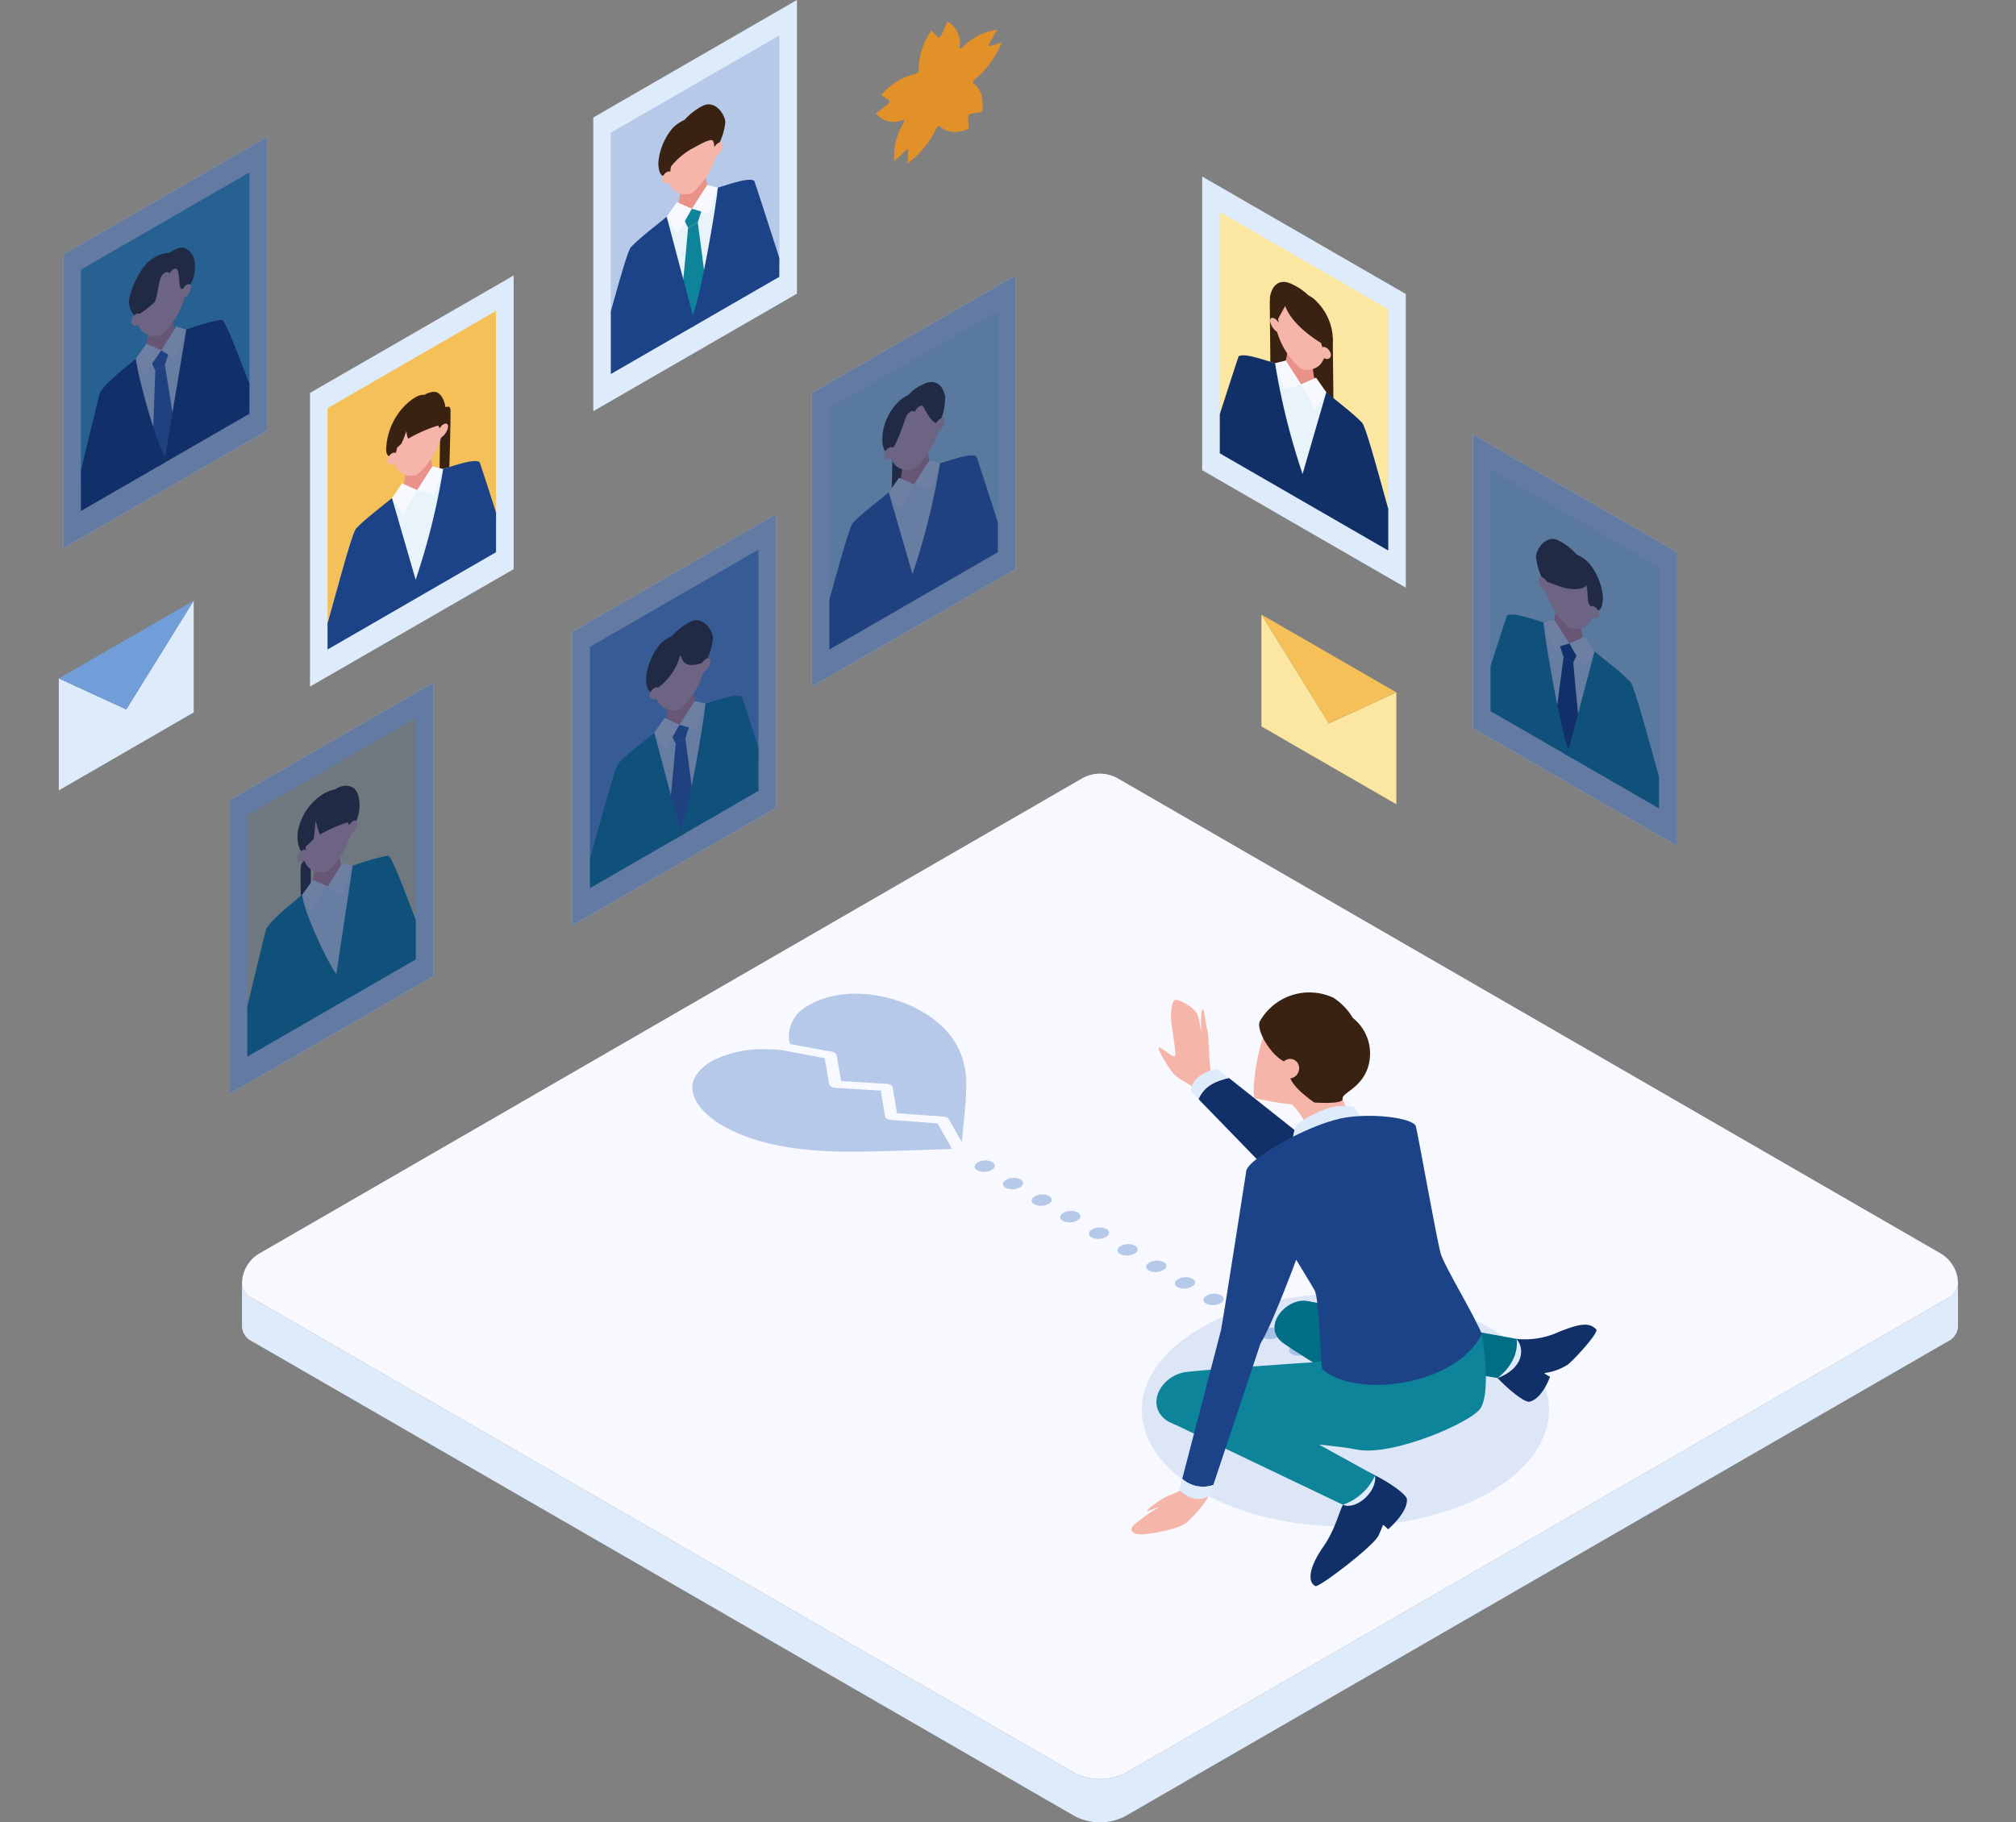 <svg xmlns="http://www.w3.org/2000/svg" xmlns:xlink="http://www.w3.org/1999/xlink" width="240" height="217" viewBox="0 0 240 217">
  <rect x="0" y="0" width="240" height="217" fill="#808080" stroke="none"/>
  <defs>
    <clipPath id="clip-path">
      <rect id="長方形_41" data-name="長方形 41" width="240" height="217" transform="translate(368.846 1761.231)" fill="#fff"/>
    </clipPath>
    <clipPath id="clip-path-2">
      <path id="パス_25470" data-name="パス 25470" d="M187.219,97.915,167.16,86.337V57.6l20.059,11.578Z" transform="translate(-167.16 -57.6)" fill="none"/>
    </clipPath>
    <clipPath id="clip-path-3">
      <path id="パス_25485" data-name="パス 25485" d="M219.789,128.945,199.73,117.357V88.62l20.059,11.588Z" transform="translate(-199.73 -88.62)" fill="#c8e8ef"/>
    </clipPath>
    <clipPath id="clip-path-4">
      <path id="パス_25498" data-name="パス 25498" d="M120.19,109.825l20.059-11.588V69.5L120.19,81.088Z" transform="translate(-120.19 -69.5)" fill="none"/>
    </clipPath>
    <clipPath id="clip-path-5">
      <path id="パス_25512" data-name="パス 25512" d="M93.9,76.675,113.959,65.1V36.36L93.9,47.938Z" transform="translate(-93.9 -36.36)" fill="none"/>
    </clipPath>
    <clipPath id="clip-path-6">
      <path id="パス_25525" data-name="パス 25525" d="M50.17,158.815l20.059-11.578V118.5L50.17,130.078Z" transform="translate(-50.17 -118.5)" fill="none"/>
    </clipPath>
    <clipPath id="clip-path-7">
      <path id="パス_25539" data-name="パス 25539" d="M91.39,138.545l20.059-11.588V98.23L91.39,109.808Z" transform="translate(-91.39 -98.23)" fill="none"/>
    </clipPath>
    <clipPath id="clip-path-8">
      <path id="パス_25553" data-name="パス 25553" d="M30.15,93.155,50.209,81.577V52.84L30.15,64.418Z" transform="translate(-30.15 -52.84)" fill="none"/>
    </clipPath>
    <clipPath id="clip-path-9">
      <path id="パス_25566" data-name="パス 25566" d="M59.82,109.825,79.879,98.237V69.5L59.82,81.088Z" transform="translate(-59.82 -69.5)" fill="none"/>
    </clipPath>
  </defs>
  <g id="support_2" transform="translate(-368.846 -1761.231)" clip-path="url(#clip-path)">
    <g id="service_4_2Offer_decline_rate" data-name="service_4_2Offer decline rate" transform="translate(348.356 1729.141)">
      <g id="グループ_2964" data-name="グループ 2964" transform="translate(49.3 124.214)">
        <g id="LINE" transform="translate(0 60.745)">
          <path id="パス_25456" data-name="パス 25456" d="M253.816,186.57v5.156a2.1,2.1,0,0,1-1.217,1.712l-97.947,56.544a6.522,6.522,0,0,1-5.957,0L50.747,193.438a2.079,2.079,0,0,1-1.217-1.712V186.57a2.1,2.1,0,0,0,1.217,1.712l97.947,56.574a6.707,6.707,0,0,0,5.957,0L252.6,188.282A2.079,2.079,0,0,0,253.816,186.57Z" transform="translate(-49.53 -186.57)" fill="#deebfb"/>
        </g>
        <g id="LINE-2" data-name="LINE">
          <path id="パス_25457" data-name="パス 25457" d="M253.816,185.93a2.1,2.1,0,0,1-1.217,1.712l-97.947,56.574a6.707,6.707,0,0,1-5.957,0L50.747,187.642a2.079,2.079,0,0,1-1.217-1.712,4.189,4.189,0,0,1,2.088-3.622l97.947-56.574a4.281,4.281,0,0,1,4.2,0l97.967,56.574A4.177,4.177,0,0,1,253.816,185.93Z" transform="translate(-49.53 -125.185)" fill="#f7f9fe"/>
        </g>
      </g>
      <g id="グループ_2967" data-name="グループ 2967" transform="translate(163.605 53.108)">
        <path id="パス_25458" data-name="パス 25458" d="M165.04,53.33V88.3l24.244,13.992V67.322Z" transform="translate(-165.04 -53.33)" fill="#deebfb"/>
        <g id="グループ_2966" data-name="グループ 2966" transform="translate(2.098 4.225)" clip-path="url(#clip-path-2)">
          <path id="パス_25459" data-name="パス 25459" d="M187.219,97.4,167.16,85.813V57.6l20.059,11.578Z" transform="translate(-167.16 -57.6)" fill="#fbe7a1"/>
          <g id="グループ_2965" data-name="グループ 2965" transform="translate(-2.098 8.335)">
            <path id="パス_25460" data-name="パス 25460" d="M173.17,68.24l.1,10.143,7.5,3.493-.1-9.154Z" transform="translate(-165.125 -66.046)" fill="#392211"/>
            <path id="パス_25461" data-name="パス 25461" d="M178.255,75.656a13.13,13.13,0,0,0,.455,2.791c.208.653-1.178,1.653-1.178,1.653l-2.622-4.136a6.023,6.023,0,0,0,.406-2.306c-.049-1.227,2.939,2,2.939,2Z" transform="translate(-165.143 -66.099)" fill="#ea918a"/>
            <path id="パス_25462" data-name="パス 25462" d="M165.04,88.412l24.818,14c-2.593-8.53-5.116-18.851-5.789-19.544-1.108-1.158-2.87-2.088-4.255-3.612-1.039-1.148-1.583-.218-3-.95-.98-.5-2.256-2.266-3.1-2.513-1.237-.366-2.741-.693-3.5-.267C169.829,75.746,167.336,83.494,165.04,88.412Z" transform="translate(-165.04 -66.12)" fill="#e9f4fa"/>
            <path id="パス_25463" data-name="パス 25463" d="M173.72,70.4a9.513,9.513,0,0,0,.811,2.85,9.029,9.029,0,0,0,2.345,3.107,2.165,2.165,0,0,0,2.306-.485,3.378,3.378,0,0,0,.752-1.969,6.308,6.308,0,0,0-3.137-6.017s-3.266-2.147-3.068,2.514Z" transform="translate(-165.131 -66.037)" fill="#f5b5a9"/>
            <path id="パス_25464" data-name="パス 25464" d="M175.087,75.47l1.821,2.84-2.019.594-1.079-3.117Z" transform="translate(-165.131 -66.121)" fill="#f7f9fe"/>
            <path id="パス_25465" data-name="パス 25465" d="M178.721,77.53l-1.781.8,1.672,2.949,1.326-2.009Z" transform="translate(-165.164 -66.143)" fill="#f7f9fe"/>
            <path id="パス_25466" data-name="パス 25466" d="M165.04,88.407l24.818,14c-2.593-8.53-5.126-18.851-5.789-19.544-1.118-1.158-2.731-2.345-4.255-3.612l-2.82,9.727a82.071,82.071,0,0,1-3.275-13.191c-1.237-.366-3.7-1.257-4.334-.821C169.087,75.741,165.04,88.407,165.04,88.407Z" transform="translate(-165.04 -66.115)" fill="#113068"/>
            <path id="パス_25467" data-name="パス 25467" d="M173.19,67.861a7.7,7.7,0,0,0,.534,2.741l.495.257-.049-.455.841-1.534s.554,2.137,4.265,4.413l.158.515.851.5s.544-.515.346-2.157a6.572,6.572,0,0,0-1.781-3.691,3.468,3.468,0,0,0-1.089-.841,6.686,6.686,0,0,0-1.89-1.3c-1.455-.752-2.424,0-2.682,1.544Z" transform="translate(-165.125 -66.023)" fill="#392211"/>
            <path id="パス_25468" data-name="パス 25468" d="M174.219,70.9c-.435-.732-1.138-.742-.99-.059s.792,1.316,1.158,1.247l-.168-1.178Z" transform="translate(-165.125 -66.068)" fill="#f5b5a9"/>
            <path id="パス_25469" data-name="パス 25469" d="M179.5,73.88c.426-.237,1.138.544,1,1.049s-.782.435-1.138-.049l.148-1Z" transform="translate(-165.189 -66.104)" fill="#f5b5a9"/>
          </g>
        </g>
      </g>
      <g id="グループ_2971" data-name="グループ 2971" transform="translate(195.825 83.815)">
        <path id="パス_25471" data-name="パス 25471" d="M197.6,84.36v34.971l24.244,13.983V98.343Z" transform="translate(-197.6 -84.36)" fill="#deebfb"/>
        <g id="グループ_2970" data-name="グループ 2970" transform="translate(2.108 4.216)">
          <path id="パス_25472" data-name="パス 25472" d="M219.789,128.945,199.73,117.357V88.62l20.059,11.588Z" transform="translate(-199.73 -88.62)" fill="#c8e8ef"/>
          <g id="グループ_2969" data-name="グループ 2969" clip-path="url(#clip-path-3)">
            <path id="パス_25473" data-name="パス 25473" d="M219.789,128.42,199.73,116.842V88.62l20.059,11.588Z" transform="translate(-199.73 -88.62)" fill="#c8e8ef"/>
            <g id="グループ_2968" data-name="グループ 2968" transform="translate(-2.385 8.24)">
              <path id="パス_25474" data-name="パス 25474" d="M210.535,106.836a13.13,13.13,0,0,0,.455,2.791c.208.653-1.178,1.653-1.178,1.653l-2.622-4.136a6.022,6.022,0,0,0,.406-2.306c-.049-1.227,2.939,2,2.939,2Z" transform="translate(-197.423 -97.026)" fill="#ea918a"/>
              <path id="パス_25475" data-name="パス 25475" d="M197.32,119.592l24.818,14c-2.593-8.53-5.116-18.851-5.789-19.544-1.108-1.158-2.87-2.088-4.255-3.612-1.039-1.148-1.583-.218-3-.95-.98-.5-2.256-2.266-3.1-2.513-1.237-.366-2.741-.693-3.5-.267C202.109,106.926,199.616,114.674,197.32,119.592Z" transform="translate(-197.32 -97.046)" fill="#e9f4fa"/>
              <path id="パス_25476" data-name="パス 25476" d="M206.01,101.588a9.513,9.513,0,0,0,.811,2.85,9.029,9.029,0,0,0,2.345,3.107,2.165,2.165,0,0,0,2.306-.485,3.377,3.377,0,0,0,.752-1.969,6.308,6.308,0,0,0-3.137-6.017s-3.266-2.147-3.068,2.514Z" transform="translate(-197.411 -96.964)" fill="#f5b5a9"/>
              <path id="パス_25477" data-name="パス 25477" d="M208.307,102.689c-.346-.119-1.8-.653-1.8-.653l-.5-.257a7.7,7.7,0,0,1-.811-2.692c.04-.99,1.247-2.7,2.7-1.959a7.5,7.5,0,0,1,2.157,1.672,4.717,4.717,0,0,1,1.4.96,7.305,7.305,0,0,1,1.712,4.077c.02,1.544-.574,1.643-.574,1.643l-.851-.5a1.5,1.5,0,0,1-.267-.376c-.188-.4-.059-1.415-.3-2.147-.277.544-1.831.584-2.84.228Z" transform="translate(-197.402 -96.947)" fill="#392211"/>
              <path id="パス_25478" data-name="パス 25478" d="M206.509,102.084c-.435-.732-1.138-.742-.99-.059s.792,1.316,1.158,1.247l-.168-1.178Z" transform="translate(-197.405 -96.994)" fill="#f5b5a9"/>
              <path id="パス_25479" data-name="パス 25479" d="M211.779,105.06c.426-.237,1.138.544,1,1.049s-.782.435-1.138-.049l.148-1Z" transform="translate(-197.469 -97.031)" fill="#f5b5a9"/>
              <path id="パス_25480" data-name="パス 25480" d="M210.089,110.9l-.426.881-1.158-.653-.455-1.425a.9.9,0,0,1,1.158-.188,2.256,2.256,0,0,1,.881,1.385Z" transform="translate(-197.432 -97.077)" fill="#113068"/>
              <path id="パス_25481" data-name="パス 25481" d="M207.51,118.681a21.962,21.962,0,0,0,1.564,5.166,6.3,6.3,0,0,0,1.474-3.454c-.267-1.385-.881-8.589-.881-8.589l-1.158-.653-.99,7.531Z" transform="translate(-197.426 -97.095)" fill="#113068"/>
              <path id="パス_25482" data-name="パス 25482" d="M207.367,106.66l1.821,2.83-2.019.594-1.069-3.107Z" transform="translate(-197.412 -97.048)" fill="#f7f9fe"/>
              <path id="パス_25483" data-name="パス 25483" d="M211.011,108.71l-1.791.8,1.672,2.959,1.326-2.009Z" transform="translate(-197.444 -97.069)" fill="#f7f9fe"/>
              <path id="パス_25484" data-name="パス 25484" d="M197.32,119.587l24.818,14c-2.593-8.53-5.126-18.851-5.789-19.544-1.118-1.158-2.731-2.345-4.255-3.612L209,122.11c-.96-2.157-2.8-12.973-2.989-15.14-1.237-.366-3.7-1.257-4.334-.821-.3.772-4.344,13.438-4.344,13.438Z" transform="translate(-197.32 -97.042)" fill="#0e849b"/>
            </g>
          </g>
        </g>
      </g>
      <g id="グループ_2974" data-name="グループ 2974" transform="translate(117.135 64.894)">
        <path id="パス_25486" data-name="パス 25486" d="M118.08,79.223v34.971l24.244-13.983V65.24Z" transform="translate(-118.08 -65.24)" fill="#deebfb"/>
        <g id="グループ_2973" data-name="グループ 2973" transform="translate(2.088 4.216)" clip-path="url(#clip-path-4)">
          <path id="パス_25487" data-name="パス 25487" d="M120.19,109.3l20.059-11.578V69.5L120.19,81.088Z" transform="translate(-120.19 -69.5)" fill="#c8e8ef"/>
          <g id="グループ_2972" data-name="グループ 2972" transform="translate(-2.969 8.483)">
            <path id="パス_25488" data-name="パス 25488" d="M128.679,83.417c.435,0,1.217-.653,1.257.208s-.158,7.63-.346,8.312-1.949,1.1-1.949,1.1.257-9.045.089-9.084S128.679,83.417,128.679,83.417Z" transform="translate(-117.299 -78.126)" fill="#392211"/>
            <path id="パス_25489" data-name="パス 25489" d="M129.015,87.7a13.131,13.131,0,0,1-.455,2.791c-.208.653,1.178,1.653,1.178,1.653L132.36,88a6.022,6.022,0,0,1-.406-2.306c.049-1.227-2.939,2-2.939,2Z" transform="translate(-117.308 -78.149)" fill="#ea918a"/>
            <path id="パス_25490" data-name="パス 25490" d="M142.008,100.452l-24.818,14c2.593-8.53,5.116-18.851,5.789-19.544,1.108-1.158,2.87-2.088,4.255-3.612,1.039-1.148,1.583-.218,3-.95.98-.5,2.256-2.266,3.1-2.514,1.237-.366,2.741-.693,3.5-.267C137.219,87.786,139.713,95.534,142.008,100.452Z" transform="translate(-117.19 -78.17)" fill="#e9f4fa"/>
            <path id="パス_25491" data-name="パス 25491" d="M133.514,82.448a9.513,9.513,0,0,1-.811,2.85,9.029,9.029,0,0,1-2.345,3.107,2.165,2.165,0,0,1-2.306-.485,3.377,3.377,0,0,1-.752-1.969,6.308,6.308,0,0,1,3.137-6.017s3.266-2.147,3.068,2.514Z" transform="translate(-117.295 -78.087)" fill="#f5b5a9"/>
            <path id="パス_25492" data-name="パス 25492" d="M132.191,87.52l-1.821,2.83,2.019.594,1.079-3.107Z" transform="translate(-117.327 -78.171)" fill="#f7f9fe"/>
            <path id="パス_25493" data-name="パス 25493" d="M128.557,89.58l1.781.792-1.672,2.959-1.326-2.009Z" transform="translate(-117.296 -78.193)" fill="#f7f9fe"/>
            <path id="パス_25494" data-name="パス 25494" d="M142.008,100.447l-24.818,14c2.593-8.53,5.126-18.851,5.789-19.544,1.118-1.158,2.731-2.345,4.255-3.612l2.82,9.727A82.073,82.073,0,0,0,133.33,87.83c1.237-.366,3.7-1.257,4.334-.821C137.961,87.781,142.008,100.447,142.008,100.447Z" transform="translate(-117.19 -78.165)" fill="#385da4"/>
            <path id="パス_25495" data-name="パス 25495" d="M134.041,79.911a7.7,7.7,0,0,1-.534,2.741l-.495.257s-.5.218-1.534-1.86c-.238-.475-.97.188-1.049.594-.109-.257-.792-.208-1.128.8-1.217,3.553-1.5,3.414-1.5,3.414l-.851.5s-.544-.515-.346-2.157a6.572,6.572,0,0,1,1.781-3.691,4.322,4.322,0,0,1,1.3-.92,4.579,4.579,0,0,1,1.692-1.227c1.455-.752,2.424,0,2.682,1.544Z" transform="translate(-117.288 -78.073)" fill="#392211"/>
            <path id="パス_25496" data-name="パス 25496" d="M133.078,82.944c.435-.732,1.138-.742.99-.059s-.792,1.316-1.158,1.247l.168-1.178Z" transform="translate(-117.354 -78.118)" fill="#f5b5a9"/>
            <path id="パス_25497" data-name="パス 25497" d="M127.8,85.93c-.426-.237-1.138.544-1,1.049s.782.435,1.138-.049l-.148-1Z" transform="translate(-117.29 -78.154)" fill="#f5b5a9"/>
          </g>
        </g>
      </g>
      <g id="グループ_2977" data-name="グループ 2977" transform="translate(91.119 32.09)">
        <path id="パス_25499" data-name="パス 25499" d="M91.79,46.082V81.054l24.244-13.992V32.09Z" transform="translate(-91.79 -32.09)" fill="#deebfb"/>
        <g id="グループ_2976" data-name="グループ 2976" transform="translate(2.088 4.225)" clip-path="url(#clip-path-5)">
          <path id="パス_25500" data-name="パス 25500" d="M93.9,76.16l20.059-11.588V36.36L93.9,47.938Z" transform="translate(-93.9 -36.36)" fill="#b6c9e8"/>
          <g id="グループ_2975" data-name="グループ 2975" transform="translate(-3.394 8.2)">
            <path id="パス_25501" data-name="パス 25501" d="M102.295,54.526a13.132,13.132,0,0,1-.455,2.791c-.208.653,1.178,1.653,1.178,1.653l2.622-4.136a6.023,6.023,0,0,1-.406-2.306C105.283,51.3,102.295,54.526,102.295,54.526Z" transform="translate(-90.588 -44.726)" fill="#ea918a"/>
            <path id="パス_25502" data-name="パス 25502" d="M115.288,67.282l-24.818,14c2.593-8.53,5.116-18.851,5.789-19.544,1.108-1.158,2.87-2.088,4.255-3.612,1.039-1.148,1.583-.218,3-.95.98-.5,2.256-2.266,3.1-2.514,1.237-.366,2.741-.693,3.5-.267C110.5,54.616,112.993,62.364,115.288,67.282Z" transform="translate(-90.47 -44.746)" fill="#e9f4fa"/>
            <path id="パス_25503" data-name="パス 25503" d="M106.8,49.278a9.513,9.513,0,0,1-.811,2.85,9.029,9.029,0,0,1-2.345,3.107,2.165,2.165,0,0,1-2.306-.485,3.378,3.378,0,0,1-.752-1.969,6.308,6.308,0,0,1,3.137-6.017s3.266-2.147,3.068,2.514Z" transform="translate(-90.576 -44.664)" fill="#f5b5a9"/>
            <path id="パス_25504" data-name="パス 25504" d="M103.747,49.865c1.257-.712,1.989-1.029,2.256-.95s.277.821.277.821l.5-.257a7.7,7.7,0,0,0,.811-2.692c-.04-.99-1.247-2.7-2.7-1.959a7.5,7.5,0,0,0-2.157,1.672,4.716,4.716,0,0,0-1.4.96,7.305,7.305,0,0,0-1.712,4.077c-.02,1.544.574,1.643.574,1.643l.851-.5a2.075,2.075,0,0,1,.1-.663,8.808,8.808,0,0,1,2.573-2.147Z" transform="translate(-90.566 -44.647)" fill="#392211"/>
            <path id="パス_25505" data-name="パス 25505" d="M106.358,49.774c.435-.732,1.138-.742.99-.059s-.792,1.316-1.158,1.247l.168-1.178Z" transform="translate(-90.634 -44.694)" fill="#f5b5a9"/>
            <path id="パス_25506" data-name="パス 25506" d="M101.079,52.76c-.426-.237-1.138.544-1,1.049s.782.435,1.138-.049l-.148-1Z" transform="translate(-90.57 -44.731)" fill="#f5b5a9"/>
            <path id="パス_25507" data-name="パス 25507" d="M102.76,58.594l.426.881,1.158-.653L104.8,57.4a.9.9,0,0,0-1.158-.188A2.256,2.256,0,0,0,102.76,58.594Z" transform="translate(-90.598 -44.777)" fill="#0e849b"/>
            <path id="パス_25508" data-name="パス 25508" d="M105.338,66.371a21.962,21.962,0,0,1-1.564,5.166,6.3,6.3,0,0,1-1.474-3.454c.267-1.385.881-8.589.881-8.589l1.158-.653.99,7.531Z" transform="translate(-90.593 -44.795)" fill="#0e849b"/>
            <path id="パス_25509" data-name="パス 25509" d="M105.471,54.35l-1.821,2.83,2.019.594,1.079-3.107Z" transform="translate(-90.607 -44.748)" fill="#f7f9fe"/>
            <path id="パス_25510" data-name="パス 25510" d="M101.837,56.41l1.781.792-1.672,2.959-1.326-2.009Z" transform="translate(-90.576 -44.769)" fill="#f7f9fe"/>
            <path id="パス_25511" data-name="パス 25511" d="M115.288,67.277l-24.818,14c2.593-8.53,5.126-18.851,5.789-19.544,1.118-1.158,2.731-2.345,4.255-3.612l3.1,11.677c.96-2.157,2.8-12.973,2.988-15.14,1.237-.366,3.7-1.257,4.334-.821.3.772,4.344,13.438,4.344,13.438Z" transform="translate(-90.47 -44.741)" fill="#1c4387"/>
          </g>
        </g>
      </g>
      <g id="グループ_2980" data-name="グループ 2980" transform="translate(47.845 113.373)">
        <path id="パス_25513" data-name="パス 25513" d="M48.06,128.213v34.981L72.3,149.2V114.23Z" transform="translate(-48.06 -114.23)" fill="#deebfb"/>
        <g id="グループ_2979" data-name="グループ 2979" transform="translate(2.088 4.225)" clip-path="url(#clip-path-6)">
          <path id="パス_25514" data-name="パス 25514" d="M50.17,158.3l20.059-11.588V118.5L50.17,130.078Z" transform="translate(-50.17 -118.5)" fill="#fbe7a1"/>
          <g id="グループ_2978" data-name="グループ 2978" transform="translate(-2.227 8.063)">
            <path id="パス_25515" data-name="パス 25515" d="M57.292,135.306c-.247.4-.693.426-.712,1.326s.049,7.5.148,8.016S57.837,144,57.837,144s-.1-8.817,0-9.015-.534.307-.534.307Z" transform="translate(-48.01 -126.735)" fill="#392211"/>
            <path id="パス_25516" data-name="パス 25516" d="M61.175,134.56a7.707,7.707,0,0,0,.426,2.286c.2.416-1.187,3-1.187,3l-2.563-1.168a11.013,11.013,0,0,0,.426-2.771c-.04-1.168,2.9-1.336,2.9-1.336Z" transform="translate(-48.024 -126.731)" fill="#ea918a"/>
            <path id="パス_25517" data-name="パス 25517" d="M47.93,162.234,72.412,148.1c-2.484-5.621-4.888-13.1-5.551-13.043-1.089.1-2.83,1.168-4.186,1.207-1.019.03-1.573,1.583-2.969,2.454-.97.6-2.217.287-3.048.99a16.8,16.8,0,0,0-3.473,3.711c-.386.653-2.929,11.261-5.264,18.812Z" transform="translate(-47.92 -126.736)" fill="#e9f4fa"/>
            <path id="パス_25518" data-name="パス 25518" d="M56.73,134.411a3.419,3.419,0,0,0,.772,1.94,2.112,2.112,0,0,0,2.3.455,9.023,9.023,0,0,0,2.286-3.107,9.653,9.653,0,0,0,.772-2.83c.148-4.631-3.058-2.474-3.058-2.474A6.284,6.284,0,0,0,56.73,134.4Z" transform="translate(-48.012 -126.661)" fill="#f5b5a9"/>
            <path id="パス_25519" data-name="パス 25519" d="M58.037,137.98l1.771.772-2.009,2.89-1.029-1.9Z" transform="translate(-48.012 -126.767)" fill="#f7f9fe"/>
            <path id="パス_25520" data-name="パス 25520" d="M61.621,135.9l-1.781,2.83,1.633,1.069,1.336-3.523Z" transform="translate(-48.044 -126.745)" fill="#f7f9fe"/>
            <path id="パス_25521" data-name="パス 25521" d="M47.93,162.234,72.412,148.1c-2.484-5.621-4.9-13.1-5.542-13.043a26.29,26.29,0,0,0-4.186,1.207l-1.94,12.874c-.93-1.079-3.909-7.471-4.067-9.431-1.227,1.039-3.661,2.939-4.295,4.1-.307,1.108-4.443,18.426-4.443,18.426Z" transform="translate(-47.92 -126.736)" fill="#0e849b"/>
            <path id="パス_25522" data-name="パス 25522" d="M56.22,132.469a3.6,3.6,0,0,0,.5,2.147l.495-.307-.049-.4s.851-.762.93-.861.277-2.246.277-2.246.416,1.712.534,1.643a15.212,15.212,0,0,1,3.3-1.445l.148.336.841-.455a4.971,4.971,0,0,0,.356-2.553c-.208-1.554-1.079-1.7-1.732-1.682a2.21,2.21,0,0,0-1.079.4,4.56,4.56,0,0,0-1.87.851,6.6,6.6,0,0,0-2.672,4.592Z" transform="translate(-48.006 -126.648)" fill="#392211"/>
            <path id="パス_25523" data-name="パス 25523" d="M57.219,134.38c-.426-.238-1.118.554-.98,1.059s.772.426,1.128-.059l-.158-.99Z" transform="translate(-48.007 -126.729)" fill="#f5b5a9"/>
            <path id="パス_25524" data-name="パス 25524" d="M62.428,131.374c.426-.732,1.118-.742.98-.069s-.772,1.316-1.128,1.247l.158-1.168Z" transform="translate(-48.07 -126.692)" fill="#f5b5a9"/>
          </g>
        </g>
      </g>
      <g id="グループ_2983" data-name="グループ 2983" transform="translate(88.635 93.315)">
        <path id="パス_25526" data-name="パス 25526" d="M89.28,107.943v34.981l24.244-13.993V93.96Z" transform="translate(-89.28 -93.96)" fill="#deebfb"/>
        <g id="グループ_2982" data-name="グループ 2982" transform="translate(2.088 4.225)" clip-path="url(#clip-path-7)">
          <path id="パス_25527" data-name="パス 25527" d="M91.39,138.021l20.059-11.578V98.23L91.39,109.808Z" transform="translate(-91.39 -98.23)" fill="#719ed9"/>
          <g id="グループ_2981" data-name="グループ 2981" transform="translate(-2.385 8.408)">
            <path id="パス_25528" data-name="パス 25528" d="M100.8,116.616a13.131,13.131,0,0,1-.455,2.791c-.208.653,1.178,1.653,1.178,1.653l2.622-4.136a6.022,6.022,0,0,1-.406-2.306C103.793,113.39,100.8,116.616,100.8,116.616Z" transform="translate(-89.098 -106.806)" fill="#ea918a"/>
            <path id="パス_25529" data-name="パス 25529" d="M113.8,129.372l-24.818,14c2.593-8.53,5.116-18.851,5.789-19.544,1.108-1.158,2.87-2.088,4.255-3.612,1.039-1.148,1.583-.218,3-.95.98-.5,2.256-2.266,3.1-2.514,1.237-.366,2.741-.693,3.5-.267C109.009,116.706,111.5,124.454,113.8,129.372Z" transform="translate(-88.98 -106.826)" fill="#e9f4fa"/>
            <path id="パス_25530" data-name="パス 25530" d="M105.3,111.368a9.513,9.513,0,0,1-.811,2.85,9.029,9.029,0,0,1-2.345,3.107,2.165,2.165,0,0,1-2.306-.485,3.378,3.378,0,0,1-.752-1.969,6.308,6.308,0,0,1,3.137-6.017s3.266-2.147,3.068,2.514Z" transform="translate(-89.085 -106.744)" fill="#f5b5a9"/>
            <path id="パス_25531" data-name="パス 25531" d="M102.217,110.906c.267.426.3,1.672,2.583.91h0l.5-.257a7.7,7.7,0,0,0,.811-2.692c-.04-.99-1.247-2.7-2.7-1.959a7.5,7.5,0,0,0-2.157,1.672,4.716,4.716,0,0,0-1.4.96,7.305,7.305,0,0,0-1.712,4.077c-.02,1.544.574,1.643.574,1.643l.851-.5h0a7.141,7.141,0,0,0,2.632-3.859h0Z" transform="translate(-89.076 -106.727)" fill="#392211"/>
            <path id="パス_25532" data-name="パス 25532" d="M104.868,111.864c.435-.732,1.138-.742.99-.059s-.792,1.316-1.158,1.247l.168-1.178Z" transform="translate(-89.144 -106.774)" fill="#f5b5a9"/>
            <path id="パス_25533" data-name="パス 25533" d="M99.589,114.84c-.426-.237-1.138.544-1,1.049s.782.435,1.138-.049l-.148-1Z" transform="translate(-89.08 -106.811)" fill="#f5b5a9"/>
            <path id="パス_25534" data-name="パス 25534" d="M101.27,120.684l.426.881,1.158-.653.455-1.425a.9.9,0,0,0-1.158-.188,2.3,2.3,0,0,0-.881,1.385Z" transform="translate(-89.108 -106.857)" fill="#385da4"/>
            <path id="パス_25535" data-name="パス 25535" d="M103.848,128.461a21.963,21.963,0,0,1-1.564,5.166,6.3,6.3,0,0,1-1.474-3.454c.267-1.385.881-8.589.881-8.589l1.158-.653.99,7.531Z" transform="translate(-89.103 -106.875)" fill="#385da4"/>
            <path id="パス_25536" data-name="パス 25536" d="M103.981,116.44l-1.821,2.83,2.019.594,1.079-3.107Z" transform="translate(-89.117 -106.828)" fill="#f7f9fe"/>
            <path id="パス_25537" data-name="パス 25537" d="M100.347,118.49l1.781.8-1.672,2.949-1.326-2Z" transform="translate(-89.086 -106.849)" fill="#f7f9fe"/>
            <path id="パス_25538" data-name="パス 25538" d="M113.8,129.367l-24.818,14c2.593-8.53,5.126-18.851,5.789-19.544,1.118-1.158,2.731-2.345,4.255-3.612l3.1,11.677c.96-2.157,2.8-12.973,2.988-15.14,1.237-.366,3.7-1.257,4.334-.821.3.772,4.344,13.438,4.344,13.438Z" transform="translate(-88.98 -106.822)" fill="#0e849b"/>
          </g>
        </g>
      </g>
      <g id="グループ_2986" data-name="グループ 2986" transform="translate(28.034 48.398)">
        <path id="パス_25540" data-name="パス 25540" d="M28.04,62.562V97.534L52.284,83.551V48.57Z" transform="translate(-28.04 -48.57)" fill="#deebfb"/>
        <g id="グループ_2985" data-name="グループ 2985" transform="translate(2.088 4.225)" clip-path="url(#clip-path-8)">
          <path id="パス_25541" data-name="パス 25541" d="M30.15,92.64,50.209,81.062V52.84L30.15,64.418Z" transform="translate(-30.15 -52.84)" fill="#49accf"/>
          <g id="グループ_2984" data-name="グループ 2984" transform="translate(-2.217 8.946)">
            <path id="パス_25542" data-name="パス 25542" d="M41.155,70.04a7.707,7.707,0,0,0,.426,2.286c.2.426-1.187,3-1.187,3L37.83,74.157a11.013,11.013,0,0,0,.426-2.771c-.04-1.168,2.9-1.336,2.9-1.336Z" transform="translate(-28.013 -61.965)" fill="#ea918a"/>
            <path id="パス_25543" data-name="パス 25543" d="M27.92,97.714,52.4,83.583c-2.484-5.621-4.888-13.1-5.551-13.043-1.089.1-2.83,1.168-4.186,1.207-1.019.03-1.573,1.583-2.969,2.454-.97.6-2.217.287-3.048.99A16.8,16.8,0,0,0,33.174,78.9c-.386.653-2.929,11.261-5.265,18.812Z" transform="translate(-27.91 -61.97)" fill="#e9f4fa"/>
            <path id="パス_25544" data-name="パス 25544" d="M36.71,69.891a3.419,3.419,0,0,0,.772,1.94,2.112,2.112,0,0,0,2.3.455,9.022,9.022,0,0,0,2.286-3.107,9.653,9.653,0,0,0,.772-2.83c.148-4.631-3.058-2.474-3.058-2.474a6.284,6.284,0,0,0-3.068,6.007Z" transform="translate(-28.002 -61.895)" fill="#f5b5a9"/>
            <path id="パス_25545" data-name="パス 25545" d="M40.749,64.987c-.158-.426-.821-.089-1.049.5s-.445,2.513-.712,2.89a11.833,11.833,0,0,1-1.781,1.385l-.495.317A2.459,2.459,0,0,1,35.93,68.3c.049-1.049,1.267-4.136,2.7-5.027a3.89,3.89,0,0,1,2.128-.772,3.584,3.584,0,0,1,1.375-.623c.643-.01,1.653.623,1.653,2.157a4.017,4.017,0,0,1-.584,2.306l-.841.465a.331.331,0,0,1-.267-.069c-.188-.178-.148-1.682-.376-2.157s-.8.059-.96.406Z" transform="translate(-27.994 -61.88)" fill="#392211"/>
            <path id="パス_25546" data-name="パス 25546" d="M37.2,69.86c-.426-.237-1.118.554-.98,1.059s.772.426,1.128-.059l-.158-.99Z" transform="translate(-27.997 -61.963)" fill="#f5b5a9"/>
            <path id="パス_25547" data-name="パス 25547" d="M42.408,66.844c.426-.732,1.118-.742.98-.069s-.772,1.316-1.128,1.247l.158-1.168Z" transform="translate(-28.06 -61.926)" fill="#f5b5a9"/>
            <path id="パス_25548" data-name="パス 25548" d="M40.679,74.625l-.435,1.366-1.148.663-.435-.92a3.709,3.709,0,0,1,1.148-1.5.55.55,0,0,1,.861.386Z" transform="translate(-28.022 -62.008)" fill="#385da4"/>
            <path id="パス_25549" data-name="パス 25549" d="M38.78,85.421c.475,2.246.346,2.751.762,3.355a18.7,18.7,0,0,0,1.93-5.294c-.247-1.1-1.227-7.461-1.227-7.461l-1.148.663Z" transform="translate(-28.023 -62.027)" fill="#385da4"/>
            <path id="パス_25550" data-name="パス 25550" d="M38.017,73.45l1.771.782-2,2.89-1.039-1.9Z" transform="translate(-28.002 -62.001)" fill="#f7f9fe"/>
            <path id="パス_25551" data-name="パス 25551" d="M41.6,71.38,39.82,74.21l1.633,1.059,1.336-3.513Z" transform="translate(-28.034 -61.979)" fill="#f7f9fe"/>
            <path id="パス_25552" data-name="パス 25552" d="M27.92,97.714,52.4,83.583c-2.484-5.621-4.9-13.1-5.542-13.043a26.286,26.286,0,0,0-4.186,1.207L40.161,86.828c-.93-1.079-3.325-9.678-3.493-11.637-1.227,1.039-3.661,2.939-4.295,4.1C32.066,80.4,27.93,97.714,27.93,97.714Z" transform="translate(-27.91 -61.97)" fill="#113068"/>
          </g>
        </g>
      </g>
      <g id="グループ_2989" data-name="グループ 2989" transform="translate(57.395 64.894)">
        <path id="パス_25554" data-name="パス 25554" d="M57.71,79.223v34.971l24.244-13.983V65.24Z" transform="translate(-57.71 -65.24)" fill="#deebfb"/>
        <g id="グループ_2988" data-name="グループ 2988" transform="translate(2.088 4.216)" clip-path="url(#clip-path-9)">
          <path id="パス_25555" data-name="パス 25555" d="M59.82,109.3,79.879,97.722V69.5L59.82,81.088Z" transform="translate(-59.82 -69.5)" fill="#f4c057"/>
          <g id="グループ_2987" data-name="グループ 2987" transform="translate(-2.375 9.638)">
            <path id="パス_25556" data-name="パス 25556" d="M73.893,81.06c.247.109.7-.366.712.5s-.129,7.61-.228,8.253-1.118.633-1.118.633.188-9.005.089-9.084S73.893,81.06,73.893,81.06Z" transform="translate(-57.585 -79.258)" fill="#392211"/>
            <path id="パス_25557" data-name="パス 25557" d="M69.245,88.376a13.131,13.131,0,0,1-.455,2.791c-.208.653,1.178,1.653,1.178,1.653l2.622-4.136a6.023,6.023,0,0,1-.406-2.306C72.233,85.15,69.245,88.376,69.245,88.376Z" transform="translate(-57.538 -79.311)" fill="#ea918a"/>
            <path id="パス_25558" data-name="パス 25558" d="M82.238,101.132l-24.818,14c2.593-8.53,5.116-18.851,5.789-19.544,1.108-1.158,2.87-2.088,4.255-3.612,1.039-1.148,1.583-.218,3-.95.98-.5,2.256-2.266,3.1-2.513,1.237-.366,2.741-.693,3.5-.267.386.218,2.88,7.966,5.175,12.884Z" transform="translate(-57.42 -79.331)" fill="#e9f4fa"/>
            <path id="パス_25559" data-name="パス 25559" d="M73.744,83.128a9.513,9.513,0,0,1-.811,2.85,9.029,9.029,0,0,1-2.345,3.107,2.165,2.165,0,0,1-2.306-.485,3.378,3.378,0,0,1-.752-1.969,6.308,6.308,0,0,1,3.137-6.017s3.266-2.147,3.068,2.513Z" transform="translate(-57.525 -79.249)" fill="#f5b5a9"/>
            <path id="パス_25560" data-name="パス 25560" d="M72.411,88.2,70.6,91.03l2.019.594,1.069-3.107Z" transform="translate(-57.557 -79.333)" fill="#f7f9fe"/>
            <path id="パス_25561" data-name="パス 25561" d="M68.777,90.25l1.791.8L68.9,94,67.56,92Z" transform="translate(-57.526 -79.354)" fill="#f7f9fe"/>
            <path id="パス_25562" data-name="パス 25562" d="M82.238,101.127l-24.818,14c2.593-8.53,5.126-18.851,5.789-19.544,1.118-1.158,2.731-2.345,4.255-3.612l2.82,9.727A82.071,82.071,0,0,0,73.56,88.51c1.237-.366,3.7-1.257,4.334-.821.3.772,4.344,13.438,4.344,13.438Z" transform="translate(-57.42 -79.327)" fill="#1c4387"/>
            <path id="パス_25563" data-name="パス 25563" d="M66.9,85.722c-.168,1.1.4,1.247.4,1.247l.722-.435.158-.653s.435-.376.524-.485a15.37,15.37,0,0,0,.564-1.465s.139.94.257.871a17.18,17.18,0,0,1,3.553-1.554l.148.336.633-.327s.327-.327.148-1.752c-.188-1.564-.8-2.286-1.455-2.266a2.5,2.5,0,0,0-1.118.356c-.119.059-.554-.237-1.949.92a7.8,7.8,0,0,0-2.593,5.215Z" transform="translate(-57.519 -79.24)" fill="#392211"/>
            <path id="パス_25564" data-name="パス 25564" d="M73.3,83.624c.435-.732,1.138-.742.99-.059s-.792,1.316-1.158,1.247l.168-1.178Z" transform="translate(-57.584 -79.279)" fill="#f5b5a9"/>
            <path id="パス_25565" data-name="パス 25565" d="M68.019,86.6c-.426-.237-1.138.544-1,1.049s.782.435,1.138-.049l-.148-1Z" transform="translate(-57.52 -79.316)" fill="#f5b5a9"/>
          </g>
        </g>
      </g>
      <g id="グループ_2990" data-name="グループ 2990" transform="translate(27.49 103.616)">
        <path id="パス_25567" data-name="パス 25567" d="M43.551,104.37v13.31L27.49,126.962V113.632l8.035,3.691Z" transform="translate(-27.49 -104.37)" fill="#deebfb"/>
        <path id="パス_25568" data-name="パス 25568" d="M43.551,104.37l-8.025,12.953-8.035-3.691Z" transform="translate(-27.49 -104.37)" fill="#719ed9"/>
      </g>
      <g id="グループ_2991" data-name="グループ 2991" transform="translate(170.661 105.269)">
        <path id="パス_25569" data-name="パス 25569" d="M172.17,106.04v13.32l16.061,9.272v-13.32L180.2,119Z" transform="translate(-172.17 -106.04)" fill="#fbe7a1"/>
        <path id="パス_25570" data-name="パス 25570" d="M172.17,106.04,180.2,119l8.035-3.691Z" transform="translate(-172.17 -106.04)" fill="#f4c057"/>
      </g>
      <g id="グループ_2992" data-name="グループ 2992" transform="translate(102.924 150.42)">
        <path id="パス_25571" data-name="パス 25571" d="M132.9,167.177l1.583,2.781a.464.464,0,0,0,.188.267c-3.879.119-7.748.287-11.667.317-7.758.059-12.449-1.237-15.695-3.1-3.226-1.841-5.581-5.205-1.168-7.748a13.276,13.276,0,0,1,6.313-1.346,16.188,16.188,0,0,1,1.752.089h.069l5.185.98.544,3.068a.509.509,0,0,0,.257.317,1.167,1.167,0,0,0,.544.148l5.344.327.495,3.038a.433.433,0,0,0,.257.317,1.156,1.156,0,0,0,.534.139l5.472.406Z" transform="translate(-103.719 -151.737)" fill="#b6c9e8"/>
        <path id="パス_25572" data-name="パス 25572" d="M131.074,153.728c3.226,1.87,5.462,4.582,5.363,9.064-.049,2.187-.327,4.354-.524,6.531l-1.474-2.573a.4.4,0,0,0-.247-.307,1.119,1.119,0,0,0-.544-.148l-5.462-.4-.5-3.048a.4.4,0,0,0-.247-.307,1.119,1.119,0,0,0-.544-.148l-5.344-.327L121,159a.485.485,0,0,0-.257-.317,1.2,1.2,0,0,0-.544-.148l-4.74-.881a2.732,2.732,0,0,1-.148-.95,4.255,4.255,0,0,1,2.335-3.642c4.413-2.543,10.232-1.187,13.419.673Z" transform="translate(-103.84 -151.667)" fill="#b6c9e8"/>
      </g>
      <path id="パス_25573" data-name="パス 25573" d="M197.6,84.36v34.971l24.244,13.983V98.343Z" transform="translate(-1.775 -0.545)" fill="#113068" opacity="0.6"/>
      <path id="パス_25574" data-name="パス 25574" d="M118.08,79.223v34.971l24.244-13.983V65.24Z" transform="translate(-0.945 -0.346)" fill="#113068" opacity="0.6"/>
      <path id="パス_25575" data-name="パス 25575" d="M48.06,128.213v34.981L72.3,149.2V114.23Z" transform="translate(-0.215 -0.857)" fill="#113068" opacity="0.6"/>
      <path id="パス_25576" data-name="パス 25576" d="M89.28,107.943v34.981l24.244-13.993V93.96Z" transform="translate(-0.645 -0.645)" fill="#113068" opacity="0.6"/>
      <path id="パス_25577" data-name="パス 25577" d="M28.04,62.562V97.534L52.284,83.551V48.57Z" transform="translate(-0.006 -0.172)" fill="#113068" opacity="0.6"/>
      <path id="パス_25578" data-name="パス 25578" d="M137.5,41.617a.559.559,0,0,0-.158.237c-.02.089-.01.158.04.188.653.445,1.346,1.4,1.049,3.4l-1.356.218a.378.378,0,0,0-.218.148.466.466,0,0,0-.1.247l.089,1.405c-1.831.732-2.88.237-3.444-.327-.04-.04-.109-.04-.188,0h0a.479.479,0,0,0-.188.208,11.357,11.357,0,0,1-3.493,4.255l.119-1.534c0-.079-.03-.139-.089-.148a.289.289,0,0,0-.218.1l-1.366,1.326a7.633,7.633,0,0,1,1.138-4.641.273.273,0,0,0,.04-.238c-.02-.059-.079-.079-.158-.059a2.731,2.731,0,0,1-3.2-.772l1.435-1.128a.5.5,0,0,0,.168-.237.166.166,0,0,0-.04-.2l-.95-.623A7.615,7.615,0,0,1,130.56,40.9a.41.41,0,0,0,.218-.148.466.466,0,0,0,.1-.247,8.207,8.207,0,0,1,1.514-4.74l.8.792a.277.277,0,0,0,.188,0,.5.5,0,0,0,.188-.218l.752-1.653a2.935,2.935,0,0,1,1.425,3.068c0,.079.03.129.089.139a.287.287,0,0,0,.218-.089A7.1,7.1,0,0,1,140.2,35.66l-.9,1.633a.312.312,0,0,0-.04.237c.02.059.079.079.158.059l1.366-.416a11.4,11.4,0,0,1-3.266,4.443Z" transform="translate(-1.026 -0.027)" fill="#e29129"/>
      <g id="グループ_2993" data-name="グループ 2993" transform="translate(136.516 170.271)">
        <path id="パス_25579" data-name="パス 25579" d="M177.4,193.949a1.854,1.854,0,0,0-1.672.228c-.386.327-.257.742.287.93a1.885,1.885,0,0,0,1.672-.228C178.073,194.553,177.944,194.137,177.4,193.949Z" transform="translate(-138.06 -171.958)" fill="#b6c9e8"/>
        <path id="パス_25580" data-name="パス 25580" d="M173.95,191.959a1.854,1.854,0,0,0-1.672.228c-.386.327-.257.742.287.93a1.854,1.854,0,0,0,1.672-.228C174.623,192.563,174.494,192.147,173.95,191.959Z" transform="translate(-138.024 -171.937)" fill="#b6c9e8"/>
        <path id="パス_25581" data-name="パス 25581" d="M170.5,189.969a1.854,1.854,0,0,0-1.672.228c-.386.327-.257.742.287.93a1.885,1.885,0,0,0,1.672-.228C171.173,190.582,171.044,190.157,170.5,189.969Z" transform="translate(-137.988 -171.916)" fill="#b6c9e8"/>
        <path id="パス_25582" data-name="パス 25582" d="M167.09,187.869a1.854,1.854,0,0,0-1.672.228c-.386.317-.257.742.287.93a1.885,1.885,0,0,0,1.672-.228C167.763,188.473,167.634,188.057,167.09,187.869Z" transform="translate(-137.952 -171.895)" fill="#b6c9e8"/>
        <path id="パス_25583" data-name="パス 25583" d="M163.65,185.879a1.854,1.854,0,0,0-1.672.228c-.386.327-.257.742.287.93a1.885,1.885,0,0,0,1.672-.228C164.323,186.492,164.194,186.067,163.65,185.879Z" transform="translate(-137.916 -171.874)" fill="#b6c9e8"/>
        <path id="パス_25584" data-name="パス 25584" d="M160.2,183.889a1.854,1.854,0,0,0-1.672.228c-.386.327-.257.742.287.93a1.885,1.885,0,0,0,1.672-.228C160.873,184.5,160.744,184.077,160.2,183.889Z" transform="translate(-137.88 -171.853)" fill="#b6c9e8"/>
        <path id="パス_25585" data-name="パス 25585" d="M156.75,181.9a1.854,1.854,0,0,0-1.672.228c-.386.327-.257.742.287.93a1.854,1.854,0,0,0,1.672-.228C157.423,182.5,157.294,182.087,156.75,181.9Z" transform="translate(-137.844 -171.832)" fill="#b6c9e8"/>
        <path id="パス_25586" data-name="パス 25586" d="M153.31,179.9a1.854,1.854,0,0,0-1.672.228c-.386.317-.257.742.287.93a1.885,1.885,0,0,0,1.672-.228C153.983,180.5,153.854,180.087,153.31,179.9Z" transform="translate(-137.808 -171.811)" fill="#b6c9e8"/>
        <path id="パス_25587" data-name="パス 25587" d="M149.86,177.909a1.854,1.854,0,0,0-1.672.228c-.386.327-.257.742.287.93a1.885,1.885,0,0,0,1.672-.228C150.533,178.513,150.4,178.1,149.86,177.909Z" transform="translate(-137.772 -171.791)" fill="#b6c9e8"/>
        <path id="パス_25588" data-name="パス 25588" d="M146.41,175.919a1.854,1.854,0,0,0-1.672.228c-.386.327-.257.742.287.93a1.885,1.885,0,0,0,1.672-.228C147.083,176.532,146.954,176.107,146.41,175.919Z" transform="translate(-137.736 -171.77)" fill="#b6c9e8"/>
        <path id="パス_25589" data-name="パス 25589" d="M142.96,173.929a1.854,1.854,0,0,0-1.672.228c-.386.327-.257.742.287.93a1.885,1.885,0,0,0,1.672-.228C143.633,174.533,143.5,174.117,142.96,173.929Z" transform="translate(-137.701 -171.749)" fill="#b6c9e8"/>
        <path id="パス_25590" data-name="パス 25590" d="M139.56,171.829a1.854,1.854,0,0,0-1.672.228c-.386.327-.257.742.287.93a1.854,1.854,0,0,0,1.672-.228C140.233,172.442,140.1,172.017,139.56,171.829Z" transform="translate(-137.665 -171.727)" fill="#b6c9e8"/>
      </g>
      <g id="グループ_2997" data-name="グループ 2997" transform="translate(155.199 150.225)">
        <path id="パス_25591" data-name="パス 25591" d="M157.78,201.6c0,7.669,10.856,13.884,24.244,13.884s24.235-6.214,24.235-13.884S195.4,187.74,182.024,187.74,157.78,193.954,157.78,201.6Z" transform="translate(-156.558 -151.849)" fill="#719ed9" opacity="0.2"/>
        <g id="グループ_2996" data-name="グループ 2996">
          <path id="パス_25592" data-name="パス 25592" d="M162.873,211.138a10.051,10.051,0,0,1-1.811.871c-.544.129-2.88,1.742-2.652,1.91,0,0,1.267-.465,1.5-.554a20.975,20.975,0,0,0-3.167,2.256c-.564.673.109,1.148,1.3,1.029s4.176-.6,5.126-1.455,2.662-2.741,2.721-3.721S162.873,211.138,162.873,211.138Z" transform="translate(-156.545 -152.091)" fill="#f5b5a9"/>
          <path id="パス_25593" data-name="パス 25593" d="M164.124,162.989c-.792-.673-1.85-1.089-2.415-1.653s-2.128-3.087-1.88-3.226,1.573,1.138,1.88,1-.435-3.582-.435-4.691.218-1.89.435-1.979.8.089,1.524.554a3.463,3.463,0,0,1,1.187,1.108,19.828,19.828,0,0,1,.445,2.068c.049.228-.148-2.81.228-2.622.178.089.356,2.207.524,2.484s.168,4.8.534,5.3,1.375,1.653,1.375,1.653h-3.4Z" transform="translate(-156.579 -151.48)" fill="#f5b5a9"/>
          <path id="パス_25594" data-name="パス 25594" d="M180.344,171.409l-3.76,5.264L164.6,164.323c.653-1.524,2.009-2.157,3.612-2.523l12.122,9.609Z" transform="translate(-156.629 -151.578)" fill="#113068"/>
          <g id="グループ_2994" data-name="グループ 2994" transform="translate(18.094 36.821)">
            <path id="パス_25595" data-name="パス 25595" d="M202.821,193.192a9.858,9.858,0,0,0,5.136-.881c2.355-.92,3.483-1.148,4.354-.257.327.336-2.335,3.305-3.365,4.176a6.614,6.614,0,0,1-2.791,1.019c-.059.079.653.445.653.445s-.891,2.593-2.434,2.969c-.851.208-4.671-3.325-5.205-4.671s3.652-2.81,3.652-2.81Z" transform="translate(-175.083 -188.709)" fill="#113068"/>
            <path id="パス_25596" data-name="パス 25596" d="M200.57,197.871c3.048-1.128,3.315-3.483,2.256-4.661Z" transform="translate(-175.099 -188.727)" fill="#deebfb"/>
            <path id="パス_25597" data-name="パス 25597" d="M177.828,188.68l24.739,4.473s.554,2.474-2.256,4.661l-25.481-4.136,3.008-5Z" transform="translate(-174.83 -188.68)" fill="#006e86"/>
          </g>
          <g id="グループ_2995" data-name="グループ 2995" transform="translate(4.705 45.411)">
            <path id="パス_25598" data-name="パス 25598" d="M181.939,213.115c-.406.653-.91,2.979-2.365,5.037s-2.029,4.067-.92,4.651c.406.218,6.986-4.8,7.531-6.036s.455-1.148.515-1.227.614.495.614.495,2.316-1.959,2.246-3.553c-.04-.871-4.5-3.543-5.957-3.671s-1.662,4.295-1.662,4.295Z" transform="translate(-161.475 -197.479)" fill="#113068"/>
            <path id="パス_25599" data-name="パス 25599" d="M185.81,209.64c.238,2.068-2.4,4.166-3.83,3.483Z" transform="translate(-161.516 -197.488)" fill="#deebfb"/>
            <path id="パス_25600" data-name="パス 25600" d="M161.31,203.228,181.764,213a6.7,6.7,0,0,0,3.83-3.483L163.556,197.36l-2.256,5.878Z" transform="translate(-161.3 -197.36)" fill="#0e849b"/>
          </g>
          <path id="パス_25601" data-name="パス 25601" d="M198.3,195.517s-18.752-6.383-20.484-6.838c-2.513-.643-5.809,3-3.008,5,2.4,1.722,13.616,8.421,13.616,8.421l9.876-6.591Z" transform="translate(-156.725 -151.858)" fill="#006e86"/>
          <path id="パス_25602" data-name="パス 25602" d="M198.282,192.63s1.158,6.511-.119,8.768c-.97,1.712-10.588,5.838-14.764,4.978s-20.256-1.6-22.74-3.523-.475-5.334,2.395-5.71,21.226-1.573,21.226-1.573l14.012-2.939Z" transform="translate(-156.577 -151.9)" fill="#0e849b"/>
          <path id="パス_25603" data-name="パス 25603" d="M175.55,164.713a7.65,7.65,0,0,1,2.395,4c.208,1.079,6.106-.445,6.007-.722s-2.039-2.751-2.276-4.354S175.55,164.713,175.55,164.713Z" transform="translate(-156.744 -151.592)" fill="#f5b5a9"/>
          <path id="パス_25604" data-name="パス 25604" d="M184.411,167.011c-.346-.574-1.178-1.692-1.178-1.692a6.3,6.3,0,0,0-2.395-.059c-1.267.228-4.087,1.623-4.542,2.345a5.459,5.459,0,0,0-.356,2.4l8.461-3Z" transform="translate(-156.748 -151.613)" fill="#deebfb"/>
          <path id="パス_25605" data-name="パス 25605" d="M172.952,155.52c-1.385,2.454-1.949,7.936-1.623,8.609,4.028.792,6.106,1.168,8.164.079s5.225-5.007,4.146-8.164S175.653,150.741,172.952,155.52Z" transform="translate(-156.699 -151.484)" fill="#f5b5a9"/>
          <path id="パス_25606" data-name="パス 25606" d="M174.859,159.723c-1.474-.683-3.256-3.5-2.919-4.7a6.769,6.769,0,0,1,8.807-2.87,7.317,7.317,0,0,1,2.3,2.395,5.419,5.419,0,0,1,1.771,5.977c-.861,2.454-3.107,2.969-2.988,3.661s-3.365.435-3.365.435-2.692-1.811-2.909-3.1a3.839,3.839,0,0,0-.683-1.811Z" transform="translate(-156.706 -151.471)" fill="#392211"/>
          <path id="パス_25607" data-name="パス 25607" d="M174.89,161.677a1.194,1.194,0,0,0,1.791-.97,1.073,1.073,0,0,0-1.791-.91Z" transform="translate(-156.737 -151.554)" fill="#f5b5a9"/>
          <path id="パス_25608" data-name="パス 25608" d="M181.5,166.7c-3.938.841-10.9,4.74-11.152,6.214-.168.96,7.649,13.221,8.164,14.3s.653,8.114.871,9.3c4.156,3.642,16,1.91,19.01-4.166-1.158-2.711-4.423-8.035-4.879-9.51s-2.7-14.19-2.979-15.22-5.5-1.682-9.035-.93Z" transform="translate(-156.689 -151.626)" fill="#1c4387"/>
          <path id="パス_25609" data-name="パス 25609" d="M170.318,172.98s-2.83,18.168-3.038,19.128c-.4,1.86,3.365,3.592,4.72,1.445,1.761-2.781,5.9-14.458,5.9-14.458l-7.59-6.116Z" transform="translate(-156.657 -151.695)" fill="#1c4387"/>
          <path id="パス_25610" data-name="パス 25610" d="M171.952,193.765l-5.611,16.823a3.724,3.724,0,0,1-3.7-.732l4.572-17.525,4.73,1.445Z" transform="translate(-156.609 -151.897)" fill="#1c4387"/>
          <path id="パス_25611" data-name="パス 25611" d="M168.2,161.789c-1.6.366-2.969,1-3.612,2.523l-.891-.93c-.02-1.564,1.831-2.494,3.127-2.682l1.385,1.1Z" transform="translate(-156.62 -151.567)" fill="#deebfb"/>
          <path id="パス_25612" data-name="パス 25612" d="M166.337,210.772l-.386,1.2c-1.831,1.336-3.652-.594-3.652-.594l.346-1.336a3.724,3.724,0,0,0,3.7.732Z" transform="translate(-156.605 -152.082)" fill="#deebfb"/>
        </g>
      </g>
    </g>
  </g>
</svg>
